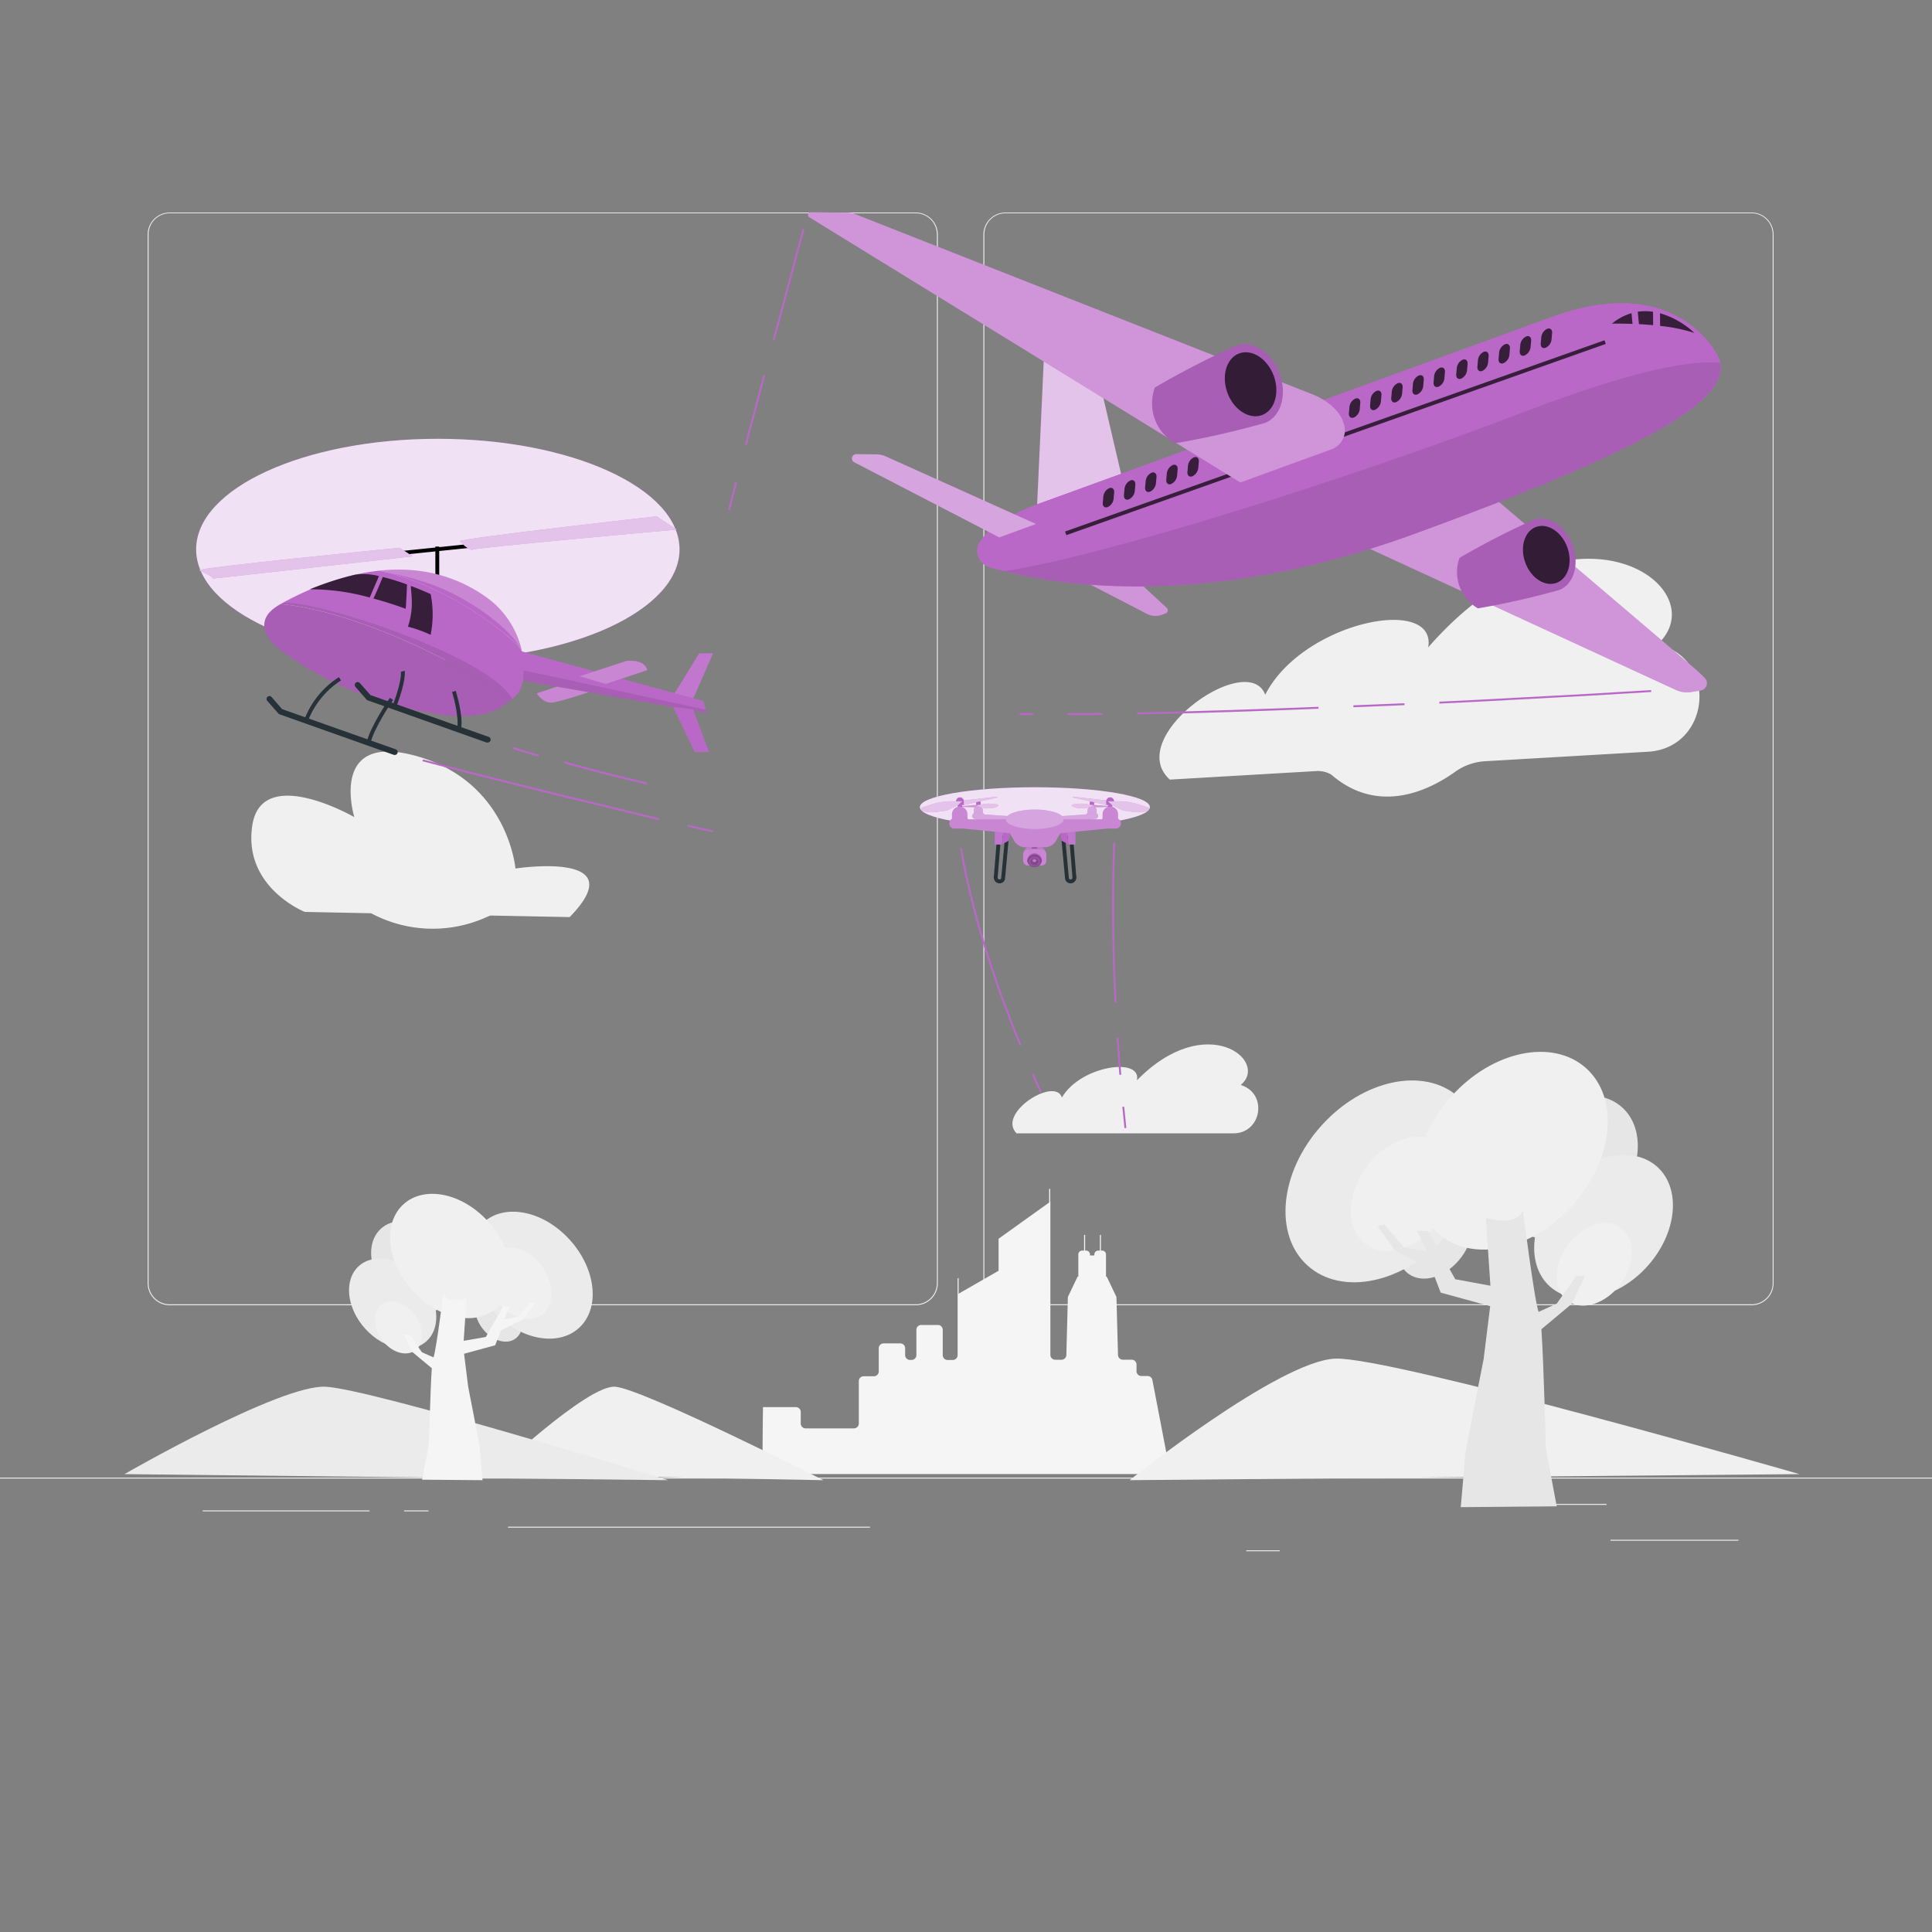 <svg xmlns="http://www.w3.org/2000/svg" viewBox="0 0 500 500"><rect x="0" y="0" width="500" height="500" fill="#808080" stroke="none"/><g id="freepik--background-complete--inject-20"><rect x="416.78" y="398.49" width="33.12" height="0.25" style="fill:#ebebeb"></rect><rect x="322.53" y="401.21" width="8.69" height="0.25" style="fill:#ebebeb"></rect><rect x="396.59" y="389.21" width="19.19" height="0.25" style="fill:#ebebeb"></rect><rect x="52.46" y="390.89" width="43.19" height="0.25" style="fill:#ebebeb"></rect><rect x="104.56" y="390.89" width="6.33" height="0.25" style="fill:#ebebeb"></rect><rect x="131.47" y="395.11" width="93.68" height="0.25" style="fill:#ebebeb"></rect><path d="M237,337.8H43.91a5.71,5.71,0,0,1-5.7-5.71V60.66A5.71,5.71,0,0,1,43.91,55H237a5.71,5.71,0,0,1,5.71,5.71V332.09A5.71,5.71,0,0,1,237,337.8ZM43.91,55.2a5.46,5.46,0,0,0-5.45,5.46V332.09a5.46,5.46,0,0,0,5.45,5.46H237a5.47,5.47,0,0,0,5.46-5.46V60.66A5.47,5.47,0,0,0,237,55.2Z" style="fill:#ebebeb"></path><path d="M453.31,337.8H260.21a5.72,5.72,0,0,1-5.71-5.71V60.66A5.72,5.72,0,0,1,260.21,55h193.1A5.71,5.71,0,0,1,459,60.66V332.09A5.71,5.71,0,0,1,453.31,337.8ZM260.21,55.2a5.47,5.47,0,0,0-5.46,5.46V332.09a5.47,5.47,0,0,0,5.46,5.46h193.1a5.47,5.47,0,0,0,5.46-5.46V60.66a5.47,5.47,0,0,0-5.46-5.46Z" style="fill:#ebebeb"></path><rect y="382.4" width="500" height="0.25" style="fill:#ebebeb"></rect><path d="M302.75,201.76l37.92-2.21a6.93,6.93,0,0,1,3.85.91h0c12.53,10.86,26,3.61,32-.67a14.77,14.77,0,0,1,7.72-2.78l42.26-2.46c15.85-.92,18.38-23.34,3.11-27.68l-.59-.16c15.75-14.76-22.28-41.74-59.4.84,2.29-13.61-32.51-6.71-42.18,12.24C322.93,168,290.69,190.83,302.75,201.76Z" style="fill:#f0f0f0"></path><path d="M147.43,237.34l-20.55-.4-1.7.73a33.76,33.76,0,0,1-29.13-1.32h0L78.87,236s-16-6.37-13.58-22.36,26.41-2.17,26.41-2.17S84.77,189,108.15,195.77s25.25,29,25.25,29S164.38,220,147.43,237.34Z" style="fill:#f0f0f0"></path><path d="M197.46,364.16l8.52,0a1.25,1.25,0,0,1,1.25,1.25v3a1.25,1.25,0,0,0,1.25,1.25H221a1.25,1.25,0,0,0,1.26-1.25v-11h0a1.25,1.25,0,0,1,1.25-1.24h2.66a1.25,1.25,0,0,0,1.25-1.25v-6a1.25,1.25,0,0,1,1.25-1.25H233a1.25,1.25,0,0,1,1.25,1.25v1.77a1.25,1.25,0,0,0,1.26,1.26h.4a1.25,1.25,0,0,0,1.25-1.25v-6.55a1.25,1.25,0,0,1,1.25-1.25h4.32a1.25,1.25,0,0,1,1.25,1.25v6.56a1.25,1.25,0,0,0,1.25,1.25h1.35a1.25,1.25,0,0,0,1.25-1.25V337.41h0v-6.62h.26v4.08l.08-.11,9.93-5.7c.21-.23.33,0,.33-.31v-8.16l.68-.49,12.41-8.89v-3.54h.27V311l.05,0v39.65a1.25,1.25,0,0,0,1.25,1.25h1.63a1.25,1.25,0,0,0,1.25-1.25l.39-14.8a1.17,1.17,0,0,1,.1-.41l2.43-5.07h.18v-5.72a1,1,0,0,1,1-1h.49v-4.06h.27v4.06h.25a1,1,0,0,1,1,1v.26h1.14v-.26a1,1,0,0,1,1-1h.43v-4.06h.27v4.06h.31a1,1,0,0,1,1,1v5.72h.18l2.43,5.07a1,1,0,0,1,.1.41l.4,14.79a1.25,1.25,0,0,0,1.25,1.25h2.29a1.25,1.25,0,0,1,1.25,1.25v1.72a1.25,1.25,0,0,0,1.25,1.25H297a1.25,1.25,0,0,1,1.23,1L302.63,380a1.64,1.64,0,0,1,0,.23,1.24,1.24,0,0,1-1.25,1.25H197.47C197.21,381.5,197.46,364.16,197.46,364.16Z" style="fill:#f5f5f5"></path><path d="M292.35,383.07s38.67-30.94,53.26-31.46S465.69,381.5,465.69,381.5Z" style="fill:#f0f0f0"></path><path d="M213.09,383.07s-46.71-23.66-53.9-24.19-31.61,22.62-31.61,22.62Z" style="fill:#f0f0f0"></path><path d="M172.9,383.07s-76.85-23.66-88.69-24.19-52,22.62-52,22.62Z" style="fill:#ebebeb"></path><path d="M366.13,313.37c4.52-4.53,10.55-5.14,13.47-1.36s1.63,10.53-2.88,15.06-10.54,5.14-13.47,1.36S361.62,317.91,366.13,313.37Z" style="fill:#e6e6e6"></path><ellipse cx="357.95" cy="305.71" rx="29.28" ry="21.53" transform="translate(-108.58 368.41) rotate(-48.15)" style="fill:#ebebeb"></ellipse><ellipse cx="405.9" cy="302.03" rx="20.8" ry="15.29" transform="translate(-89.88 402.91) rotate(-48.15)" style="fill:#e6e6e6"></ellipse><ellipse cx="414.99" cy="317.42" rx="20.8" ry="15.29" transform="translate(-98.32 414.8) rotate(-48.15)" style="fill:#ebebeb"></ellipse><ellipse cx="391.33" cy="297.8" rx="28.69" ry="21.09" transform="translate(-91.59 390.62) rotate(-48.15)" style="fill:#f0f0f0"></ellipse><ellipse cx="363.08" cy="308.96" rx="16.19" ry="11.75" transform="translate(-100.75 419.15) rotate(-53.76)" style="fill:#f0f0f0"></ellipse><ellipse cx="412.6" cy="327.21" rx="11.7" ry="8.5" transform="translate(-95.23 466.55) rotate(-53.76)" style="fill:#f0f0f0"></ellipse><path d="M406.84,337.37,398.91,344c.64,9.34,1.15,30.84,1.15,30.84l2.82,15-24.84.21s1.13-12.7,1.13-13.39,4.8-25,4.8-25l1.69-13.62-12.81-3.51-2.34-6.07-9.42-4.79-4.6-6.35,1.78-.39,5.08,5.87,5.93,1.15-2.54-5.4h2.83l7.06,12.52,9.09,1.67-1.19-17.57c8.76,2.46,9.6-2,9.6-2s3,23.65,4.06,26.34l4.69-2.12,5.09-7.21h2.26Z" style="fill:#e6e6e6"></path><ellipse cx="129.01" cy="339.14" rx="5.34" ry="7.36" transform="matrix(0.81, -0.59, 0.59, 0.81, -175.54, 141.89)" style="fill:#e6e6e6"></ellipse><path d="M146.12,319.5c-7.36-7-17.21-7.9-22-2.09s-2.66,16.16,4.71,23.13,17.21,7.9,22,2.09S153.49,326.46,146.12,319.5Z" style="fill:#ebebeb"></path><path d="M113.47,320.23c-5.23-5-12.22-5.61-15.61-1.48s-1.9,11.48,3.34,16.43,12.22,5.61,15.61,1.48S118.7,325.18,113.47,320.23Z" style="fill:#e6e6e6"></path><path d="M107.76,329.91c-5.24-5-12.23-5.61-15.62-1.49s-1.89,11.49,3.34,16.44,12.23,5.61,15.62,1.48S113,334.86,107.76,329.91Z" style="fill:#ebebeb"></path><ellipse cx="116.5" cy="325.05" rx="13.26" ry="18.04" transform="translate(-187.14 160.65) rotate(-41.85)" style="fill:#f0f0f0"></ellipse><ellipse cx="134.26" cy="332.06" rx="7.39" ry="10.18" transform="translate(-170.33 143.61) rotate(-36.24)" style="fill:#f0f0f0"></ellipse><path d="M106.45,339.23c-2.84-2.85-6.63-3.23-8.46-.85s-1,6.61,1.81,9.47,6.63,3.23,8.46.85S109.29,342.08,106.45,339.23Z" style="fill:#f0f0f0"></path><path d="M106.75,349.93l5,4.16c-.4,5.87-.72,19.39-.72,19.39l-1.78,9.46,15.63.13s-.71-8-.71-8.42-3-15.73-3-15.73l-1.07-8.57,8.06-2.2,1.47-3.82,5.92-3,2.9-4-1.12-.25-3.2,3.69-3.73.73,1.6-3.4h-1.78L125.74,346,120,347l.74-11c-5.5,1.55-6-1.28-6-1.28s-1.88,14.88-2.55,16.57l-3-1.33-3.2-4.54h-1.42Z" style="fill:#f5f5f5"></path><path d="M263.08,293.31h56.15c7.19,0,8.93-10.07,2.14-12.43l-.27-.09c7.52-6.26-9-19.47-26.88-1.19,1.39-6.09-14.53-3.89-19.4,4.43C273.09,278.57,257.91,288.05,263.08,293.31Z" style="fill:#f0f0f0"></path></g><g id="freepik--aircraft-3--inject-20"><path d="M297.59,208.89c0,2.84-13.33,5.15-29.76,5.15s-29.77-2.31-29.77-5.15,13.33-5.15,29.77-5.15S297.59,206,297.59,208.89Z" style="fill:#BA68C8"></path><path d="M297.59,208.89c0,2.84-13.33,5.15-29.76,5.15s-29.77-2.31-29.77-5.15,13.33-5.15,29.77-5.15S297.59,206,297.59,208.89Z" style="fill:#fff;opacity:0.8"></path><path d="M258.52,216.87l-.83,10.24a1,1,0,0,0,1.68.73h0a.94.94,0,0,0,.24-.57l1-10.77Z" style="fill:none;stroke:#263238;stroke-miterlimit:10"></path><path d="M277.23,216.87l.83,10.24a1,1,0,0,1-1.68.73h0a1,1,0,0,1-.25-.57l-1-10.77Z" style="fill:none;stroke:#263238;stroke-miterlimit:10"></path><polygon points="259.16 218.57 257.44 218.57 257.44 215.23 259.71 215.23 259.16 218.57" style="fill:#BA68C8"></polygon><polygon points="259.16 218.57 261.09 217.56 261.56 214.43 259.71 215.23 259.16 218.57" style="fill:#BA68C8"></polygon><polygon points="259.16 218.57 257.44 218.57 257.44 215.23 259.71 215.23 259.16 218.57" style="fill:#fff;opacity:0.1"></polygon><polygon points="276.62 218.57 278.33 218.57 278.33 215.23 276.06 215.23 276.62 218.57" style="fill:#BA68C8"></polygon><polygon points="276.62 218.57 274.69 217.56 274.21 214.43 276.06 215.23 276.62 218.57" style="fill:#BA68C8"></polygon><polygon points="276.62 218.57 278.33 218.57 278.33 215.23 276.06 215.23 276.62 218.57" style="fill:#fff;opacity:0.1"></polygon><path d="M253.93,208.21l-5.9.48a.05.05,0,0,0,0,.1l4.62.15Z" style="fill:#BA68C8"></path><g style="opacity:0.3"><path d="M253.93,208.21l-5.9.48a.05.05,0,0,0,0,.1l4.62.15Z" style="fill:#fff"></path></g><path d="M254.35,210.5H252v-.74a1.18,1.18,0,0,1,1.18-1.19h0a1.18,1.18,0,0,1,1.18,1.19Z" style="fill:#BA68C8"></path><path d="M253.8,207.75v.59h-1.17v-.59a.58.58,0,0,1,.58-.58A.59.59,0,0,1,253.8,207.75Z" style="fill:#BA68C8"></path><path d="M254.35,210.5H252v-.74a1.18,1.18,0,0,1,1.18-1.19h0a1.18,1.18,0,0,1,1.18,1.19Z" style="fill:#fff;opacity:0.4"></path><path d="M257,208.05l1.2.15a.23.23,0,0,1,.08.43h0a3.83,3.83,0,0,1-1.71.52l-1.45.08h-.08l-1.62-.44-.68-.37,1.59-.29A8.54,8.54,0,0,1,257,208.05Z" style="fill:#BA68C8"></path><path d="M257,208.05l1.2.15a.23.23,0,0,1,.08.43h0a3.83,3.83,0,0,1-1.71.52l-1.45.08h-.08l-1.62-.44-.68-.37,1.59-.29A8.54,8.54,0,0,1,257,208.05Z" style="fill:#fff;opacity:0.6"></path><path d="M261.32,211.23l-.48,2.06-8.45-1.35a.78.78,0,0,1,0-1.56h1.69a.76.76,0,0,1,.68.4h0Z" style="fill:#BA68C8"></path><path d="M261.32,211.23l-.48,2.06-8.45-1.35a.78.78,0,0,1,0-1.56h1.69a.76.76,0,0,1,.68.4h0Z" style="fill:#fff;opacity:0.4"></path><path d="M281.87,208.21l5.9.48a.05.05,0,0,1,0,.1l-4.62.15Z" style="fill:#BA68C8"></path><g style="opacity:0.3"><path d="M281.87,208.21l5.9.48a.05.05,0,0,1,0,.1l-4.62.15Z" style="fill:#fff"></path></g><path d="M281.44,210.5h2.37v-.74a1.18,1.18,0,0,0-1.18-1.19h0a1.19,1.19,0,0,0-1.19,1.19Z" style="fill:#BA68C8"></path><path d="M282,207.75v.59h1.17v-.59a.59.59,0,0,0-1.17,0Z" style="fill:#BA68C8"></path><path d="M281.44,210.5h2.37v-.74a1.18,1.18,0,0,0-1.18-1.19h0a1.19,1.19,0,0,0-1.19,1.19Z" style="fill:#fff;opacity:0.4"></path><path d="M278.77,208.05l-1.2.15a.23.23,0,0,0-.09.43h0a3.91,3.91,0,0,0,1.72.52l1.45.08h.08l1.61-.44.69-.37-1.59-.29A8.54,8.54,0,0,0,278.77,208.05Z" style="fill:#BA68C8"></path><path d="M278.77,208.05l-1.2.15a.23.23,0,0,0-.09.43h0a3.91,3.91,0,0,0,1.72.52l1.45.08h.08l1.61-.44.69-.37-1.59-.29A8.54,8.54,0,0,0,278.77,208.05Z" style="fill:#fff;opacity:0.6"></path><path d="M274.48,211.23l.48,2.06,8.45-1.35a.78.78,0,1,0,0-1.56h-1.69a.76.76,0,0,0-.68.4h0Z" style="fill:#BA68C8"></path><path d="M274.48,211.23l.48,2.06,8.45-1.35a.78.78,0,1,0,0-1.56h-1.69a.76.76,0,0,0-.68.4h0Z" style="fill:#fff;opacity:0.4"></path><path d="M246.76,207.44c.16,0,7.78-.86,11.27-1.24a.1.1,0,0,1,0,.2l-8.63,1.94Z" style="fill:#BA68C8"></path><path d="M246.76,207.44c.16,0,7.78-.86,11.27-1.24a.1.1,0,0,1,0,.2l-8.63,1.94Z" style="fill:#fff;opacity:0.6"></path><path d="M249.43,207.35a1,1,0,1,1-1-1A1,1,0,0,1,249.43,207.35Z" style="fill:#BA68C8"></path><rect x="247.45" y="207.35" width="1.98" height="0.99" style="fill:#BA68C8"></rect><rect x="247.86" y="208.34" width="1.15" height="0.52" style="fill:#BA68C8"></rect><path d="M240.88,208.25l-2.2.72a.44.44,0,0,0,0,.83h0a7.32,7.32,0,0,0,3.41.36l2.76-.37.14,0,2.88-1.41,1.15-1-3.08,0A16.34,16.34,0,0,0,240.88,208.25Z" style="fill:#BA68C8"></path><g style="opacity:0.6"><path d="M240.88,208.25l-2.2.72a.44.44,0,0,0,0,.83h0a7.32,7.32,0,0,0,3.41.36l2.76-.37.14,0,2.88-1.41,1.15-1-3.08,0A16.34,16.34,0,0,0,240.88,208.25Z" style="fill:#fff"></path></g><path d="M248.37,208.75h0a2,2,0,0,1,2,2V212a0,0,0,0,1,0,0h-4a0,0,0,0,1,0,0v-1.27A2,2,0,0,1,248.37,208.75Z" style="fill:#BA68C8"></path><path d="M248.37,208.75h0a2,2,0,0,1,2,2V212a0,0,0,0,1,0,0h-4a0,0,0,0,1,0,0v-1.27A2,2,0,0,1,248.37,208.75Z" style="fill:#fff;opacity:0.2"></path><path d="M270.64,220.47h-5.71l.26-.54a1.27,1.27,0,0,1,1.13-.7h2.93a1.24,1.24,0,0,1,1.12.7Z" style="fill:#BA68C8"></path><path d="M270.64,220.47h-5.71l.26-.54a1.27,1.27,0,0,1,1.13-.7h2.93a1.24,1.24,0,0,1,1.12.7Z" style="fill:#fff;opacity:0.1"></path><rect x="267.02" y="216.26" width="1.44" height="3.33" style="opacity:0.3"></rect><rect x="264.78" y="219.86" width="6.02" height="4.11" rx="1.17" style="fill:#BA68C8"></rect><rect x="264.78" y="219.86" width="6.02" height="4.11" rx="1.17" style="fill:#fff;opacity:0.2"></rect><path d="M269.63,223h-3.78v-.35a1.89,1.89,0,0,1,1.89-1.89h0a1.89,1.89,0,0,1,1.89,1.89Z" style="fill:#BA68C8"></path><path d="M269.63,222.79a1.91,1.91,0,0,1-3.78,0,1.9,1.9,0,0,1,3.78,0Z" style="fill:#BA68C8"></path><path d="M269.63,222.79a1.91,1.91,0,0,1-3.78,0,1.9,1.9,0,0,1,3.78,0Z" style="opacity:0.3"></path><ellipse cx="267.71" cy="222.95" rx="1.49" ry="1.23" style="fill:#BA68C8"></ellipse><ellipse cx="267.71" cy="222.95" rx="1.49" ry="1.23" style="opacity:0.2"></ellipse><path d="M268.83,223a1.13,1.13,0,0,1-2.23,0,1.14,1.14,0,0,1,2.23,0Z" style="fill:#BA68C8"></path><path d="M268.83,223a1.13,1.13,0,0,1-2.23,0,1.14,1.14,0,0,1,2.23,0Z" style="opacity:0.3"></path><ellipse cx="267.72" cy="222.87" rx="0.67" ry="0.56" style="fill:#BA68C8"></ellipse><ellipse cx="267.72" cy="222.87" rx="0.67" ry="0.56" style="opacity:0.4"></ellipse><path d="M268.24,222.76a.48.48,0,0,1-.52.43.44.44,0,1,1,0-.86A.48.48,0,0,1,268.24,222.76Z" style="fill:#BA68C8"></path><path d="M268,222.68c0,.1-.13.19-.29.19s-.28-.09-.28-.19.13-.2.28-.2S268,222.57,268,222.68Z" style="fill:#BA68C8"></path><path d="M268,222.68c0,.1-.13.19-.29.19s-.28-.09-.28-.19.13-.2.28-.2S268,222.57,268,222.68Z" style="fill:#fff;opacity:0.2"></path><path d="M268.6,217.53h-1.72a1,1,0,0,1-1-1h0a1,1,0,0,1,1-1h1.72a1,1,0,0,1,1,1h0A1,1,0,0,1,268.6,217.53Z" style="fill:#BA68C8"></path><path d="M288.76,211.76h-2.87a1.3,1.3,0,0,0-.81.28h-34.4a1.3,1.3,0,0,0-.81-.28H247a1.34,1.34,0,0,0-1.34,1.34h0a1.34,1.34,0,0,0,1.34,1.33h2.11l12.22,1.2,1.16,2a3.37,3.37,0,0,0,2.89,1.65h5a3.37,3.37,0,0,0,2.89-1.65l1.16-2,12.22-1.2h2.11a1.34,1.34,0,0,0,1.34-1.33h0A1.34,1.34,0,0,0,288.76,211.76Z" style="fill:#BA68C8"></path><path d="M288.76,211.76h-2.87a1.3,1.3,0,0,0-.81.28h-34.4a1.3,1.3,0,0,0-.81-.28H247a1.34,1.34,0,0,0-1.34,1.34h0a1.34,1.34,0,0,0,1.34,1.33h2.11l12.22,1.2,1.16,2a3.37,3.37,0,0,0,2.89,1.65h5a3.37,3.37,0,0,0,2.89-1.65l1.16-2,12.22-1.2h2.11a1.34,1.34,0,0,0,1.34-1.33h0A1.34,1.34,0,0,0,288.76,211.76Z" style="fill:#fff;opacity:0.2"></path><ellipse cx="267.79" cy="212.04" rx="7.5" ry="2.53" style="fill:#BA68C8"></ellipse><ellipse cx="267.79" cy="212.04" rx="7.5" ry="2.53" style="fill:#fff;opacity:0.4"></ellipse><path d="M289,207.44c-.16,0-7.79-.86-11.28-1.24a.1.1,0,0,0,0,.2l8.64,1.94Z" style="fill:#BA68C8"></path><path d="M289,207.44c-.16,0-7.79-.86-11.28-1.24a.1.1,0,0,0,0,.2l8.64,1.94Z" style="fill:#fff;opacity:0.6"></path><path d="M286.31,207.35a1,1,0,1,0,1-1A1,1,0,0,0,286.31,207.35Z" style="fill:#BA68C8"></path><rect x="286.31" y="207.35" width="1.98" height="0.99" transform="translate(574.59 415.69) rotate(180)" style="fill:#BA68C8"></rect><rect x="286.72" y="208.34" width="1.15" height="0.52" transform="translate(574.59 417.2) rotate(180)" style="fill:#BA68C8"></rect><path d="M294.86,208.25l2.2.72a.44.44,0,0,1,0,.83h0a7.34,7.34,0,0,1-3.42.36l-2.76-.37-.13,0-2.89-1.41-1.15-1,3.09,0A16.39,16.39,0,0,1,294.86,208.25Z" style="fill:#BA68C8"></path><g style="opacity:0.6"><path d="M294.86,208.25l2.2.72a.44.44,0,0,1,0,.83h0a7.34,7.34,0,0,1-3.42.36l-2.76-.37-.13,0-2.89-1.41-1.15-1,3.09,0A16.39,16.39,0,0,1,294.86,208.25Z" style="fill:#fff"></path></g><path d="M285.35,212h4v-1.27a2,2,0,0,0-2-2h0a2,2,0,0,0-2,2Z" style="fill:#BA68C8"></path><path d="M285.35,212h4v-1.27a2,2,0,0,0-2-2h0a2,2,0,0,0-2,2Z" style="fill:#fff;opacity:0.2"></path><path d="M291,291.94q-.28-2.74-.55-5.51l.5,0c.17,1.83.36,3.66.55,5.5Z" style="fill:#BA68C8"></path><path d="M289.69,278.16c-.26-3.21-.51-6.46-.72-9.66l.5,0c.21,3.2.46,6.45.72,9.65Z" style="fill:#BA68C8"></path><path d="M288.45,259.53c-.71-14.25-.83-28.21-.34-41.51l.5,0c-.49,13.28-.37,27.23.34,41.46Z" style="fill:#BA68C8"></path><path d="M269.13,282.76c-.72-1.58-1.42-3.17-2.12-4.76l.46-.2c.7,1.59,1.4,3.17,2.12,4.75Z" style="fill:#BA68C8"></path><path d="M263.89,270.62c-7.64-18.62-12.7-35.32-15.47-51.07l.5-.08c2.76,15.71,7.81,32.38,15.43,51Z" style="fill:#BA68C8"></path></g><g id="freepik--aircraft-2--inject-20"><path d="M290,146.27a14.05,14.05,0,0,0-3.75-2.48L282,141.86l-10.58,3.85,25.39,13.15a4.81,4.81,0,0,0,3.86.25l1-.36a.85.85,0,0,0,.29-1.42Z" style="fill:#BA68C8"></path><path d="M290,146.27a14.05,14.05,0,0,0-3.75-2.48L282,141.86l-10.58,3.85,25.39,13.15a4.81,4.81,0,0,0,3.86.25l1-.36a.85.85,0,0,0,.29-1.42Z" style="fill:#fff;opacity:0.3"></path><polygon points="290.41 123.79 280.61 81.91 270.48 85.59 268.28 133.47 291.23 126.03 290.41 123.79" style="fill:#BA68C8"></polygon><polygon points="290.41 123.79 280.61 81.91 270.48 85.59 268.28 133.47 291.23 126.03 290.41 123.79" style="fill:#fff;opacity:0.6"></polygon><path d="M351.46,140.63l82.28,37.94a6.72,6.72,0,0,0,3.88.54l2.53-.41a1.91,1.91,0,0,0,1.09-3.18,34.1,34.1,0,0,0-2.49-2.37c-4.42-3.82-52.88-45-52.88-45Z" style="fill:#BA68C8"></path><path d="M351.46,140.63l82.28,37.94a6.72,6.72,0,0,0,3.88.54l2.53-.41a1.91,1.91,0,0,0,1.09-3.18,34.1,34.1,0,0,0-2.49-2.37c-4.42-3.82-52.88-45-52.88-45Z" style="fill:#fff;opacity:0.3"></path><path d="M253.52,140.39a4.33,4.33,0,0,0,2.45,6.34c11.14,3.42,51.45,12.77,109.51-8.36,65.9-24,81.41-35.6,79.67-44.55a7.28,7.28,0,0,0-.82-2.1C442,87.56,430.65,71.51,401.72,82L269,130.32S257.11,134.42,253.52,140.39Z" style="fill:#BA68C8"></path><path d="M294.29,121.12,401.72,82c28.93-10.52,40.24,5.53,42.61,9.69a7.28,7.28,0,0,1,.82,2.1c1.74,9-13.77,20.58-79.67,44.55-58.06,21.13-98.37,11.78-109.51,8.36a4.33,4.33,0,0,1-2.45-6.34c3.59-6,15.48-10.07,15.48-10.07Z" style="fill:#BA68C8"></path><path d="M395.13,106.36c-47.9,18.3-110.51,37.8-135.3,41.45,14.94,3.82,53,9.72,105.65-9.44,65.63-23.88,81.28-35.51,79.68-44.44C438.91,93.18,425.2,94.87,395.13,106.36Z" style="opacity:0.1"></path><g style="opacity:0.7"><rect x="271.55" y="112.81" width="148.12" height="1" transform="translate(-18 121.96) rotate(-19.52)"></rect></g><path d="M321,124.86l23.56-8.57a5.24,5.24,0,0,0,3.38-6c-.54-2.49-2.39-5.5-7.5-7.93L221.59,55.52a6.79,6.79,0,0,0-2.4-.47l-9.37-.13a.71.71,0,0,0-.38,1.31Z" style="fill:#BA68C8"></path><path d="M321,124.86l23.56-8.57a5.24,5.24,0,0,0,3.38-6c-.54-2.49-2.39-5.5-7.5-7.93L221.59,55.52a6.79,6.79,0,0,0-2.4-.47l-9.37-.13a.71.71,0,0,0-.38,1.31Z" style="fill:#fff;opacity:0.3"></path><path d="M267.35,185.06l-3.46,0v-.5l3.45,0Z" style="fill:#BA68C8"></path><path d="M276.33,185.08v-.5c3,0,6,0,9-.07v.5C282.32,185,279.32,185.07,276.33,185.08Z" style="fill:#BA68C8"></path><path d="M294.29,184.88v-.5c16.76-.3,33.14-.91,46.94-1.46l0,.5C327.43,184,311.06,184.58,294.29,184.88Z" style="fill:#BA68C8"></path><rect x="350.25" y="182.28" width="13.22" height="0.5" transform="translate(-7.18 14.77) rotate(-2.35)" style="fill:#BA68C8"></rect><path d="M372.5,182.09l0-.5c6.41-.3,13-.62,19.52-1,14.19-.73,25.08-1.35,35.3-2l0,.5c-10.23.65-21.12,1.27-35.32,2C385.48,181.47,378.91,181.79,372.5,182.09Z" style="fill:#BA68C8"></path><rect x="185.87" y="128.17" width="7.46" height="0.5" transform="translate(18.16 280.25) rotate(-75.64)" style="fill:#BA68C8"></rect><rect x="186.15" y="105.86" width="18.51" height="0.5" transform="translate(42.85 267.87) rotate(-75.18)" style="fill:#BA68C8"></rect><path d="M200.47,88.08,200,88c0-.19,5.2-19.29,7.69-28.79l.48.13C205.67,68.79,200.52,87.89,200.47,88.08Z" style="fill:#BA68C8"></path><g style="opacity:0.7"><path d="M286.66,131.24h0c-.78.28-1.34-.23-1.26-1.13l.14-1.64a2.67,2.67,0,0,1,1.55-2.14h0c.77-.28,1.33.22,1.25,1.13l-.14,1.63A2.68,2.68,0,0,1,286.66,131.24Z"></path><path d="M292.13,129.24h0c-.77.29-1.33-.22-1.25-1.12l.14-1.64a2.68,2.68,0,0,1,1.54-2.14h0c.78-.29,1.34.22,1.26,1.12l-.14,1.64A2.67,2.67,0,0,1,292.13,129.24Z"></path><path d="M297.61,127.25h0c-.77.28-1.33-.22-1.26-1.13l.15-1.63a2.68,2.68,0,0,1,1.54-2.15h0c.77-.28,1.34.23,1.26,1.13l-.15,1.64A2.68,2.68,0,0,1,297.61,127.25Z"></path><path d="M303.09,125.26h0c-.77.28-1.34-.22-1.26-1.13l.15-1.64a2.68,2.68,0,0,1,1.54-2.14h0c.77-.28,1.33.22,1.25,1.13l-.14,1.63A2.68,2.68,0,0,1,303.09,125.26Z"></path><path d="M308.57,123.27h0c-.78.28-1.34-.23-1.26-1.13l.14-1.64a2.67,2.67,0,0,1,1.55-2.14h0c.77-.28,1.33.22,1.25,1.12l-.14,1.64A2.71,2.71,0,0,1,308.57,123.27Z"></path><path d="M350.35,108.06h0c-.77.28-1.33-.22-1.25-1.13l.14-1.63a2.68,2.68,0,0,1,1.54-2.15h0c.78-.28,1.34.23,1.26,1.13l-.14,1.64A2.67,2.67,0,0,1,350.35,108.06Z"></path><path d="M355.83,106.07h0c-.77.28-1.33-.23-1.25-1.13l.14-1.64a2.68,2.68,0,0,1,1.54-2.14h0c.77-.28,1.34.22,1.26,1.13l-.15,1.63A2.66,2.66,0,0,1,355.83,106.07Z"></path><path d="M361.31,104.08h0c-.77.28-1.34-.23-1.26-1.13l.15-1.64a2.68,2.68,0,0,1,1.54-2.14h0c.77-.29,1.33.22,1.26,1.12l-.15,1.64A2.71,2.71,0,0,1,361.31,104.08Z"></path><path d="M366.79,102.08h0c-.78.28-1.34-.22-1.26-1.13l.14-1.63a2.67,2.67,0,0,1,1.55-2.15h0c.77-.28,1.33.23,1.25,1.13l-.14,1.64A2.68,2.68,0,0,1,366.79,102.08Z"></path><path d="M372.26,100.09h0c-.77.28-1.33-.22-1.25-1.13l.14-1.63a2.68,2.68,0,0,1,1.54-2.15h0c.78-.28,1.34.22,1.26,1.13l-.14,1.63A2.67,2.67,0,0,1,372.26,100.09Z"></path><path d="M378.13,98h0c-.77.28-1.34-.23-1.26-1.13l.15-1.64a2.66,2.66,0,0,1,1.54-2.14h0c.77-.28,1.33.22,1.25,1.12l-.14,1.64A2.71,2.71,0,0,1,378.13,98Z"></path><path d="M383.61,96h0c-.78.28-1.34-.22-1.26-1.12l.14-1.64A2.69,2.69,0,0,1,384,91.05h0c.77-.28,1.33.23,1.25,1.13l-.14,1.64A2.68,2.68,0,0,1,383.61,96Z"></path><path d="M389.08,94h0c-.77.28-1.33-.22-1.25-1.13l.14-1.63a2.68,2.68,0,0,1,1.54-2.15h0c.78-.28,1.34.22,1.26,1.13l-.14,1.63A2.67,2.67,0,0,1,389.08,94Z"></path><path d="M394.56,92h0c-.77.28-1.33-.23-1.26-1.13l.15-1.64A2.68,2.68,0,0,1,395,87.07h0c.77-.28,1.34.22,1.26,1.13l-.15,1.63A2.68,2.68,0,0,1,394.56,92Z"></path><path d="M400,90h0c-.77.29-1.34-.22-1.26-1.12l.15-1.64a2.69,2.69,0,0,1,1.54-2.15h0c.77-.28,1.33.23,1.25,1.13l-.14,1.64A2.68,2.68,0,0,1,400,90Z"></path></g><path d="M422.23,81.05a14.39,14.39,0,0,0-5.07,2.71s2.2-.05,5.34.07Z" style="opacity:0.7"></path><g style="opacity:0.7"><path d="M429.64,84.35a42.63,42.63,0,0,1,8.88,1.82,22.22,22.22,0,0,0-8.91-5.11Z"></path><path d="M427.8,80.68a13.41,13.41,0,0,0-3.95,0l.31,3.21c1.16.06,2.4.15,3.67.26Z"></path></g><path d="M320,89.42a223.35,223.35,0,0,0-21.12,10.87,11.92,11.92,0,0,0,5.25,14.43,223.55,223.55,0,0,0,23.17-5.25c4.15-1.51,5.89-7.23,3.87-12.76S324.16,87.91,320,89.42Z" style="fill:#BA68C8"></path><path d="M320,89.42a223.35,223.35,0,0,0-21.12,10.87,11.92,11.92,0,0,0,5.25,14.43,223.55,223.55,0,0,0,23.17-5.25c4.15-1.51,5.89-7.23,3.87-12.76S324.16,87.91,320,89.42Z" style="opacity:0.1"></path><path d="M329.65,97.26c1.61,4.42.22,9-3.09,10.18s-7.3-1.4-8.91-5.81-.22-9,3.09-10.18S328,92.85,329.65,97.26Z" style="opacity:0.7"></path><path d="M396.87,134.53a202.29,202.29,0,0,0-19.13,9.84,10.8,10.8,0,0,0,4.75,13.07,202.64,202.64,0,0,0,21-4.75c3.76-1.37,5.33-6.54,3.51-11.56S400.63,133.16,396.87,134.53Z" style="fill:#BA68C8"></path><path d="M396.87,134.53a202.29,202.29,0,0,0-19.13,9.84,10.8,10.8,0,0,0,4.75,13.07,202.64,202.64,0,0,0,21-4.75c3.76-1.37,5.33-6.54,3.51-11.56S400.63,133.16,396.87,134.53Z" style="opacity:0.1"></path><path d="M405.61,141.63c1.45,4,.2,8.13-2.8,9.22s-6.62-1.26-8.07-5.26-.2-8.13,2.8-9.22S404.15,137.63,405.61,141.63Z" style="opacity:0.7"></path><path d="M268.11,135.61l-38.84-17.48a6.23,6.23,0,0,0-2.44-.54l-5.2-.06a1.12,1.12,0,0,0-.53,2.12l37.5,19.42Z" style="fill:#BA68C8"></path><path d="M268.11,135.61l-38.84-17.48a6.23,6.23,0,0,0-2.44-.54l-5.2-.06a1.12,1.12,0,0,0-.53,2.12l37.5,19.42Z" style="fill:#fff;opacity:0.4"></path></g><g id="freepik--aircraft-1--inject-20"><path d="M184.48,215.42l-6.62-1.49.12-.49,6.61,1.49Z" style="fill:#BA68C8"></path><path d="M170.44,212.25l-11.11-2.71c-16.68-4-33.92-8.24-50-12.53l.13-.48c16.07,4.29,33.31,8.47,50,12.53l11.12,2.7Z" style="fill:#BA68C8"></path><path d="M167.32,203c-8.27-1.94-15.07-3.68-21.42-5.48l.14-.49c6.34,1.8,13.13,3.54,21.4,5.48Z" style="fill:#BA68C8"></path><path d="M139.29,195.79l-.75-.21c-1.94-.54-3.95-1.09-5.87-1.81l.18-.47c1.89.71,3.89,1.26,5.82,1.8l.76.2Z" style="fill:#BA68C8"></path><ellipse cx="113.31" cy="142.18" rx="62.55" ry="28.62" style="fill:#BA68C8"></ellipse><ellipse cx="113.31" cy="142.18" rx="62.55" ry="28.62" style="fill:#fff;opacity:0.8"></ellipse><rect x="112.67" y="141.45" width="1" height="8.3"></rect><rect x="65.42" y="141.05" width="107.12" height="1" transform="translate(-13.89 12.95) rotate(-5.89)"></rect><path d="M119,140.07s2.51,2.69,3.4,2.16,52.75-5.18,52.75-5.18l-5.24-3.43S118.31,139.41,119,140.07Z" style="fill:#BA68C8"></path><path d="M119,140.07s2.51,2.69,3.4,2.16,52.75-5.18,52.75-5.18l-5.24-3.43S118.31,139.41,119,140.07Z" style="fill:#fff;opacity:0.6"></path><path d="M51.56,147.6s4.43,2,3.4,2.15c0,0,51.11-5.65,51.83-5.78l-3.38-2.21S50.89,146.93,51.56,147.6Z" style="fill:#BA68C8"></path><path d="M51.56,147.6s4.43,2,3.4,2.15c0,0,51.11-5.65,51.83-5.78l-3.38-2.21S50.89,146.93,51.56,147.6Z" style="fill:#fff;opacity:0.6"></path><path d="M151.42,175.27l-12.49,4.16s1.35,2.42,3.78,2.42c1.41,0,9.2-2.5,15.48-4.6Z" style="fill:#BA68C8"></path><path d="M151.42,175.27l-12.49,4.16s1.35,2.42,3.78,2.42c1.41,0,9.2-2.5,15.48-4.6Z" style="fill:#fff;opacity:0.2"></path><polygon points="174.21 180.04 180.94 169.08 184.54 169.08 179.37 180.9 174.21 180.04" style="fill:#BA68C8"></polygon><polygon points="174.21 180.04 180.94 169.08 184.54 169.08 179.37 180.9 174.21 180.04" style="fill:#fff;opacity:0.1"></polygon><polygon points="133.46 168.16 182.01 181.43 182.91 184.51 133.46 175.84 133.46 168.16" style="fill:#BA68C8"></polygon><polygon points="133.46 173.03 133.46 175.84 182.91 184.51 182.67 183.68 133.46 173.03" style="opacity:0.1"></polygon><path d="M156.79,177l10.72-3.57s-.34-2.42-4.17-2.42h-1.08l-12.24,4Z" style="fill:#BA68C8"></path><g style="opacity:0.2"><path d="M156.79,177l10.72-3.57s-.34-2.42-4.17-2.42h-1.08l-12.24,4Z" style="fill:#fff"></path></g><polygon points="174.21 182.97 179.81 194.63 183.51 194.63 179.37 183.56 174.21 182.97" style="fill:#BA68C8"></polygon><path d="M135.08,168.6a23.26,23.26,0,0,0-9-13.88,38.11,38.11,0,0,0-19.58-7.17,47.23,47.23,0,0,0-8.41.14c7.46,1.59,16.75,5.09,27.21,12.34C134.27,166.21,135.07,168.55,135.08,168.6Z" style="fill:#BA68C8"></path><path d="M68.53,160.71c-.8,3.2,2,6.09,4.68,8a90.3,90.3,0,0,0,38.61,15.87A36,36,0,0,0,124,185a17,17,0,0,0,8.57-4.09c-27.34-17.73-49.91-23.81-60-24.56C70.8,157.39,69,158.72,68.53,160.71Z" style="fill:#BA68C8"></path><path d="M134.33,178.92a8.2,8.2,0,0,0,1.08-3.6,21.56,21.56,0,0,0-.33-6.72s-.81-2.39-9.73-8.57c-10.46-7.25-19.75-10.75-27.21-12.34-8.65.91-17.11,4.07-24.81,8.24l-.72.41c10.07.75,32.64,6.83,60,24.56A12.66,12.66,0,0,0,134.33,178.92Z" style="fill:#BA68C8"></path><path d="M135.08,168.6a23.26,23.26,0,0,0-9-13.88,38.11,38.11,0,0,0-19.58-7.17,47.23,47.23,0,0,0-8.41.14c7.46,1.59,16,3.07,26.5,10.32C133.56,164.19,135.07,168.55,135.08,168.6Z" style="fill:#fff;opacity:0.2"></path><path d="M68.53,160.71c-.8,3.2,2,6.09,4.68,8a90.3,90.3,0,0,0,38.61,15.87A36,36,0,0,0,124,185a17,17,0,0,0,8.57-4.09c-6.25-11.82-56.6-27.4-60-24.56C70.8,157.39,69,158.72,68.53,160.71Z" style="opacity:0.1"></path><path d="M79.83,186.25l-.94-.34a22.45,22.45,0,0,1,8.84-10.67l.51.86A21.83,21.83,0,0,0,79.83,186.25Z" style="fill:#263238"></path><path d="M95.9,192.33l-1-.18c.67-3.65,5.73-11.23,6-11.55l.83.55C101.63,181.23,96.52,188.88,95.9,192.33Z" style="fill:#263238"></path><path d="M102.23,195.38a.69.69,0,0,1-.25,0L72.36,184.87a.74.74,0,0,1-.31-.21l-2.88-3.27a.75.75,0,1,1,1.12-1L73,183.52l29.44,10.41a.75.75,0,0,1-.25,1.45Z" style="fill:#263238"></path><path d="M102.69,182.62l-.94-.35c2.38-6.45,2-8.39,2-8.41l1-.27C104.74,173.8,105.19,175.84,102.69,182.62Z" style="fill:#263238"></path><path d="M119.3,188.89l-1-.18c.63-3.43-1.29-9.56-1.3-9.62l.95-.3C118,179.05,120,185.22,119.3,188.89Z" style="fill:#263238"></path><path d="M126.18,192.17a.77.77,0,0,1-.25,0L95.15,181.25a.84.84,0,0,1-.31-.22L92,177.77a.75.75,0,1,1,1.13-1l2.75,3.12,30.59,10.81a.75.75,0,0,1-.25,1.46Z" style="fill:#263238"></path><path d="M111.45,153.75h0a26.64,26.64,0,0,1,.1,10l-.1.55a32.4,32.4,0,0,0-5.87-2.11c1.59-5,.85-7.83.75-10.55C109.3,152.75,111.45,153.75,111.45,153.75Z" style="opacity:0.7"></path><path d="M98.07,149.1l-2.39,5.54a57.54,57.54,0,0,0-15.53-2.14,85.08,85.08,0,0,1,11.69-3.76A15.38,15.38,0,0,1,98.07,149.1Z" style="opacity:0.7"></path><path d="M105.33,151.26c-.07,2.06-.19,4.67-.34,6.29-2.36-.86-5.23-1.81-8.34-2.65.85-1.8,1.93-4.39,2.42-5.58A62.78,62.78,0,0,1,105.33,151.26Z" style="opacity:0.7"></path></g></svg>